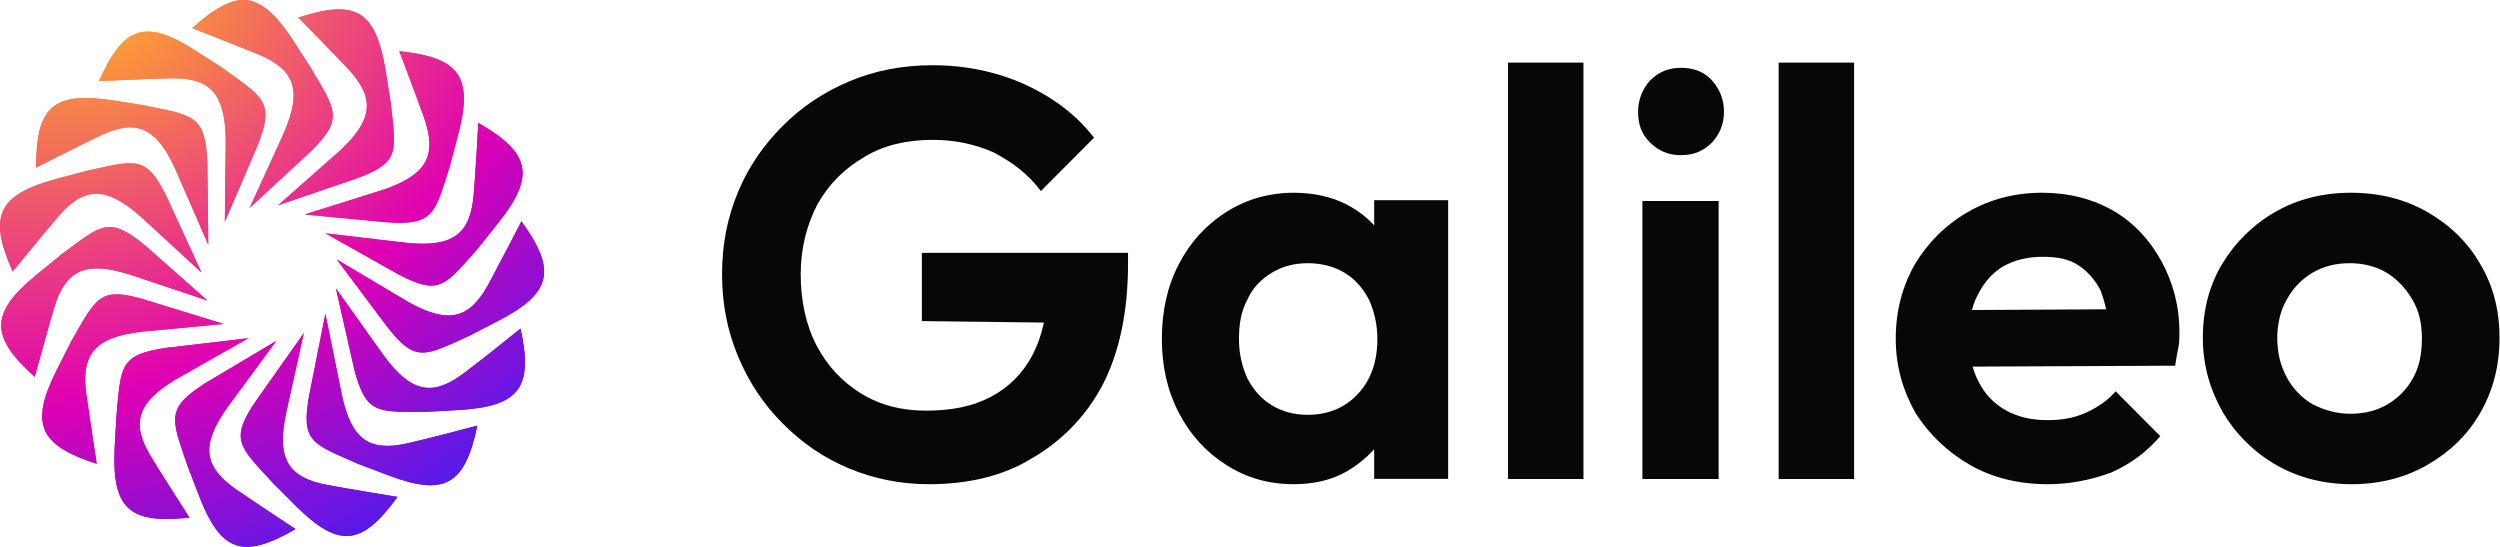 <svg xmlns="http://www.w3.org/2000/svg" fill="none" viewBox="0 0 3400 744" height="744" width="3400"><path fill="url(#paint0_radial_1_42)" d="M581.144 560.053L624.857 557.551C707.285 552.546 725.395 526.269 707.91 446.814C707.91 446.814 652.957 491.234 631.726 506.875C588.013 540.033 559.288 533.777 522.445 484.352L456.877 392.384L481.855 502.495C498.091 564.433 513.703 560.053 581.144 560.053Z"></path><path fill="url(#paint1_radial_1_42)" d="M486.852 630.75L528.067 646.391C605.5 675.796 632.352 658.903 649.212 578.822C649.212 578.822 581.146 596.966 555.543 602.596C501.839 615.109 478.11 597.591 464.996 537.531L442.515 426.793L420.659 536.905C408.795 601.345 424.406 603.222 486.852 630.75Z"></path><path fill="url(#paint2_radial_1_42)" d="M371.327 657.026L402.55 688.308C461.249 746.492 492.472 742.113 540.555 675.795C540.555 675.795 471.24 664.534 445.013 659.529C391.309 649.519 376.322 623.242 388.812 563.181L413.165 453.07L348.222 545.038C312.003 598.217 325.117 606.976 371.327 657.026Z"></path><path fill="url(#paint3_radial_1_42)" d="M255.179 633.878L270.79 674.544C300.764 752.122 331.363 760.256 401.927 719.589C401.927 719.589 343.228 680.8 321.372 665.785C276.41 634.503 273.288 605.098 308.882 554.422L375.699 463.705L278.908 521.264C224.58 556.299 233.322 569.437 255.179 633.878Z"></path><path fill="url(#paint4_radial_1_42)" d="M158.384 565.684L155.886 609.479C152.139 692.688 176.493 712.708 257.673 703.949C257.673 703.949 219.581 644.514 205.843 621.991C177.118 575.069 187.109 546.915 239.564 515.633L337.604 459.952L225.825 473.09C162.131 482.475 164.628 498.116 158.384 565.684Z"></path><path fill="url(#paint5_radial_1_42)" d="M97.187 463.706L77.204 503.121C39.737 577.571 54.099 605.724 131.532 630.75C131.532 630.75 120.917 561.305 117.17 535.028C110.301 480.598 130.283 458.701 191.48 451.193L303.883 440.557L196.476 407.399C135.279 389.255 130.908 404.896 97.187 463.706Z"></path><path fill="url(#paint6_radial_1_42)" d="M83.452 346.087L49.731 373.614C-14.588 426.168 -13.339 458.075 47.233 512.505C47.233 512.505 65.967 444.311 73.46 419.286C89.072 366.732 116.548 354.845 175.247 372.989L282.03 408.65L197.728 334.2C147.771 292.908 138.404 305.42 83.452 346.087Z"></path><path fill="url(#paint7_radial_1_42)" d="M118.421 232.221L75.957 243.482C-3.974 265.379 -15.838 294.784 17.258 369.235C17.258 369.235 61.594 314.804 79.079 294.784C114.674 252.867 144.648 253.492 190.858 294.159L273.911 370.486L227.076 268.508C198.976 210.324 184.613 217.831 118.421 232.221Z"></path><path fill="url(#paint8_radial_1_42)" d="M196.479 143.381L153.391 136.499C71.587 123.986 49.106 145.884 49.106 227.842C49.106 227.842 112.177 195.934 135.906 184.673C185.239 160.899 212.715 173.411 238.317 229.718L283.279 332.948L282.03 220.334C278.907 155.894 262.672 157.145 196.479 143.381Z"></path><path fill="url(#paint9_radial_1_42)" d="M303.884 93.33L267.041 69.556C197.101 24.51 167.751 35.772 134.655 110.222C134.655 110.222 205.219 107.094 231.446 106.468C286.399 105.217 305.757 127.74 307.006 189.052L305.757 301.666L350.094 198.436C373.823 138.375 358.836 133.37 303.884 93.33Z"></path><path fill="url(#paint10_radial_1_42)" d="M422.534 92.079L398.804 55.167C353.219 -14.279 321.996 -16.156 261.423 38.274C261.423 38.274 326.991 63.925 351.345 73.936C401.927 95.207 410.669 123.361 386.315 180.293L339.48 282.897L421.909 206.57C468.119 161.524 456.879 150.263 422.534 92.079Z"></path><path fill="url(#paint11_radial_1_42)" d="M531.187 138.376L524.318 95.207C510.58 13.249 483.104 -1.14 405.671 23.885C405.671 23.885 455.003 73.936 473.112 93.33C510.58 133.371 507.458 162.776 462.497 204.693L378.194 279.144L484.353 242.857C544.925 220.96 538.681 205.944 531.187 138.376Z"></path><path fill="url(#paint12_radial_1_42)" d="M611.745 225.964L622.985 183.421C644.217 103.34 624.234 78.315 543.054 69.556C543.054 69.556 568.032 135.247 576.775 160.273C594.884 212.2 579.897 237.851 521.822 257.872L414.415 291.656L526.194 302.292C590.513 306.671 591.138 290.405 611.745 225.964Z"></path><path fill="url(#paint13_radial_1_42)" d="M649.836 337.953L677.312 303.543C729.142 238.477 721.024 207.821 650.46 167.155C650.46 167.155 646.713 237.852 644.216 264.129C639.844 319.184 615.491 336.076 554.293 330.446L442.515 317.307L540.555 372.363C598.006 403.019 604.875 388.63 649.836 337.953Z"></path><path fill="url(#paint14_radial_1_42)" d="M639.22 456.198L677.936 436.177C751.622 398.013 756.618 366.732 709.159 301.04C709.159 301.04 676.687 363.604 664.198 386.752C637.971 434.926 608.621 440.557 554.918 410.526L458.126 352.968L525.568 443.059C564.909 494.361 577.398 484.351 639.22 456.198Z"></path><path fill="url(#paint15_radial_1_42)" d="M581.144 560.053L624.857 557.551C707.285 552.546 725.395 526.269 707.91 446.814C707.91 446.814 652.957 491.234 631.726 506.875C588.013 540.033 559.288 533.777 522.445 484.352L456.877 392.384L481.855 502.495C498.091 564.433 513.703 560.053 581.144 560.053Z"></path><path fill="url(#paint16_radial_1_42)" d="M486.852 630.75L528.067 646.391C605.5 675.796 632.352 658.903 649.212 578.822C649.212 578.822 581.146 596.966 555.543 602.596C501.839 615.109 478.11 597.591 464.996 537.531L442.515 426.793L420.659 536.905C408.795 601.345 424.406 603.222 486.852 630.75Z"></path><path fill="url(#paint17_radial_1_42)" d="M371.327 657.026L402.55 688.308C461.249 746.492 492.472 742.113 540.555 675.795C540.555 675.795 471.24 664.534 445.013 659.529C391.309 649.519 376.322 623.242 388.812 563.181L413.165 453.07L348.222 545.038C312.003 598.217 325.117 606.976 371.327 657.026Z"></path><path fill="url(#paint18_radial_1_42)" d="M255.179 633.878L270.79 674.544C300.764 752.122 331.363 760.256 401.927 719.589C401.927 719.589 343.228 680.8 321.372 665.785C276.41 634.503 273.288 605.098 308.882 554.422L375.699 463.705L278.908 521.264C224.58 556.299 233.322 569.437 255.179 633.878Z"></path><path fill="url(#paint19_radial_1_42)" d="M158.384 565.684L155.886 609.479C152.139 692.688 176.493 712.708 257.673 703.949C257.673 703.949 219.581 644.514 205.843 621.991C177.118 575.069 187.109 546.915 239.564 515.633L337.604 459.952L225.825 473.09C162.131 482.475 164.628 498.116 158.384 565.684Z"></path><path fill="url(#paint20_radial_1_42)" d="M97.187 463.706L77.204 503.121C39.737 577.571 54.099 605.724 131.532 630.75C131.532 630.75 120.917 561.305 117.17 535.028C110.301 480.598 130.283 458.701 191.48 451.193L303.883 440.557L196.476 407.399C135.279 389.255 130.908 404.896 97.187 463.706Z"></path><path fill="url(#paint21_radial_1_42)" d="M83.452 346.087L49.731 373.614C-14.588 426.168 -13.339 458.075 47.233 512.505C47.233 512.505 65.967 444.311 73.46 419.286C89.072 366.732 116.548 354.845 175.247 372.989L282.03 408.65L197.728 334.2C147.771 292.908 138.404 305.42 83.452 346.087Z"></path><path fill="url(#paint22_radial_1_42)" d="M118.421 232.221L75.957 243.482C-3.974 265.379 -15.838 294.784 17.258 369.235C17.258 369.235 61.594 314.804 79.079 294.784C114.674 252.867 144.648 253.492 190.858 294.159L273.911 370.486L227.076 268.508C198.976 210.324 184.613 217.831 118.421 232.221Z"></path><path fill="url(#paint23_radial_1_42)" d="M196.479 143.381L153.391 136.499C71.587 123.986 49.106 145.884 49.106 227.842C49.106 227.842 112.177 195.934 135.906 184.673C185.239 160.899 212.715 173.411 238.317 229.718L283.279 332.948L282.03 220.334C278.907 155.894 262.672 157.145 196.479 143.381Z"></path><path fill="url(#paint24_radial_1_42)" d="M303.884 93.33L267.041 69.556C197.101 24.51 167.751 35.772 134.655 110.222C134.655 110.222 205.219 107.094 231.446 106.468C286.399 105.217 305.757 127.74 307.006 189.052L305.757 301.666L350.094 198.436C373.823 138.375 358.836 133.37 303.884 93.33Z"></path><path fill="url(#paint25_radial_1_42)" d="M422.534 92.079L398.804 55.167C353.219 -14.279 321.996 -16.156 261.423 38.274C261.423 38.274 326.991 63.925 351.345 73.936C401.927 95.207 410.669 123.361 386.315 180.293L339.48 282.897L421.909 206.57C468.119 161.524 456.879 150.263 422.534 92.079Z"></path><path fill="url(#paint26_radial_1_42)" d="M531.187 138.376L524.318 95.207C510.58 13.249 483.104 -1.14 405.671 23.885C405.671 23.885 455.003 73.936 473.112 93.33C510.58 133.371 507.458 162.776 462.497 204.693L378.194 279.144L484.353 242.857C544.925 220.96 538.681 205.944 531.187 138.376Z"></path><path fill="url(#paint27_radial_1_42)" d="M611.745 225.964L622.985 183.421C644.217 103.34 624.234 78.315 543.054 69.556C543.054 69.556 568.032 135.247 576.775 160.273C594.884 212.2 579.897 237.851 521.822 257.872L414.415 291.656L526.194 302.292C590.513 306.671 591.138 290.405 611.745 225.964Z"></path><path fill="url(#paint28_radial_1_42)" d="M649.836 337.953L677.312 303.543C729.142 238.477 721.024 207.821 650.46 167.155C650.46 167.155 646.713 237.852 644.216 264.129C639.844 319.184 615.491 336.076 554.293 330.446L442.515 317.307L540.555 372.363C598.006 403.019 604.875 388.63 649.836 337.953Z"></path><path fill="url(#paint29_radial_1_42)" d="M639.22 456.198L677.936 436.177C751.622 398.013 756.618 366.732 709.159 301.04C709.159 301.04 676.687 363.604 664.198 386.752C637.971 434.926 608.621 440.557 554.918 410.526L458.126 352.968L525.568 443.059C564.909 494.361 577.398 484.351 639.22 456.198Z"></path><path fill="#070707" d="M1263.85 658.523C1224.82 658.523 1188.69 651.274 1154 636.774C1119.31 622.275 1090.4 601.975 1064.39 575.876C1038.37 549.777 1018.13 519.329 1003.68 484.531C989.227 449.732 982 413.483 982 372.884C982 332.286 989.227 296.038 1003.68 261.24C1018.13 226.441 1038.37 197.443 1064.39 171.344C1090.4 145.245 1120.76 124.945 1155.44 110.446C1190.13 95.947 1227.71 88.697 1268.18 88.697C1312.99 88.697 1354.9 97.397 1393.93 114.796C1431.51 132.196 1463.31 155.395 1487.88 187.293L1415.61 259.79C1398.27 236.591 1376.59 220.642 1352.01 207.593C1326 195.993 1298.54 190.193 1268.18 190.193C1233.49 190.193 1201.7 197.442 1175.68 213.391C1148.22 229.34 1127.98 249.64 1112.08 277.189C1097.63 304.738 1088.96 336.636 1088.96 372.884C1088.96 409.133 1096.18 442.483 1110.64 470.031C1125.09 497.58 1145.33 519.329 1171.34 535.279C1197.36 551.228 1226.27 558.477 1259.51 558.477C1294.2 558.477 1323.11 552.677 1347.68 539.627C1372.25 526.578 1391.04 507.73 1404.05 483.081C1417.06 458.432 1424.28 427.983 1424.28 391.734L1493.66 439.583L1253.73 436.682V343.886H1534.13V358.385C1534.13 423.632 1522.57 478.73 1499.44 523.678C1476.32 567.177 1443.07 600.526 1402.6 623.725C1365.02 646.924 1317.33 658.523 1263.85 658.523Z"></path><path fill="#070707" d="M1759.72 658.523C1725.24 658.523 1695.07 649.811 1667.78 632.386C1640.48 614.962 1618.93 591.729 1603.13 561.237C1587.33 530.745 1580.14 497.35 1580.14 461.049C1580.14 423.297 1587.33 389.901 1603.13 359.408C1618.93 328.916 1640.48 305.683 1667.78 288.259C1695.07 270.835 1726.68 262.122 1759.72 262.122C1787.02 262.122 1811.44 267.93 1831.55 278.094C1853.1 289.71 1870.34 304.231 1881.83 324.559C1894.76 344.888 1901.94 366.668 1901.94 391.352V527.842C1900.51 552.526 1893.32 575.758 1881.83 594.634C1868.9 613.51 1851.66 629.482 1831.55 641.098C1811.44 652.714 1787.02 658.523 1759.72 658.523ZM1778.4 564.142C1807.13 564.142 1830.11 553.978 1847.35 535.102C1864.59 516.226 1873.21 491.542 1873.21 461.049C1873.21 440.721 1868.9 423.296 1861.72 407.324C1853.1 391.352 1843.04 379.735 1828.68 371.023C1814.31 362.311 1797.07 357.955 1778.4 357.955C1759.72 357.955 1743.92 362.311 1729.55 371.023C1715.18 379.735 1703.69 391.352 1696.51 407.324C1687.89 423.296 1685.02 440.721 1685.02 461.049C1685.02 481.378 1689.33 498.801 1696.51 514.773C1705.13 530.746 1715.18 542.362 1729.55 551.074C1743.92 559.786 1759.72 564.142 1778.4 564.142ZM1868.9 651.263V549.622L1884.7 456.693L1868.9 365.215V272.287H1969.47V651.263H1868.9Z"></path><path fill="#070707" d="M2050.87 651.445V85.157H2153.51V651.445H2050.87Z"></path><path fill="#070707" d="M2286.23 211.031C2268.71 211.031 2255.57 205.237 2243.89 193.647C2232.21 182.057 2227.83 169.018 2227.83 151.633C2227.83 135.697 2233.67 121.21 2243.89 109.62C2255.57 98.03 2268.71 92.236 2286.23 92.236C2303.75 92.236 2318.35 98.03 2328.57 109.62C2338.79 121.21 2344.63 135.697 2344.63 151.633C2344.63 169.018 2338.79 182.057 2328.57 193.647C2316.89 205.237 2303.75 211.031 2286.23 211.031ZM2233.67 651.445V273.327H2337.33V651.445H2233.67Z"></path><path fill="#070707" d="M2418.95 651.445V85.157H2521.59V651.445H2418.95Z"></path><path fill="#070707" d="M2784.84 658.523C2745.83 658.523 2709.71 649.811 2679.37 632.386C2649.02 614.962 2624.46 591.731 2605.68 562.691C2588.34 532.198 2578.22 498.802 2578.22 461.049C2578.22 423.297 2586.89 389.901 2604.23 359.408C2621.57 330.368 2646.13 305.683 2676.48 288.259C2706.82 270.835 2740.05 262.122 2777.62 262.122C2813.74 262.122 2846.97 270.835 2874.42 286.807C2901.88 302.78 2923.55 326.011 2939.44 355.051C2955.34 384.092 2964.01 416.035 2964.01 452.336C2964.01 459.596 2964.01 465.404 2962.56 472.664C2961.12 479.925 2959.67 487.186 2958.23 497.35L2640.35 498.801V421.844L2910.55 420.392L2868.64 452.336C2867.2 429.104 2862.86 411.681 2857.09 395.709C2849.86 381.188 2839.75 369.572 2826.74 360.86C2813.74 352.148 2797.85 349.243 2777.62 349.243C2757.39 349.243 2740.05 353.599 2724.16 362.312C2709.71 371.024 2698.15 384.091 2689.48 401.515C2680.81 417.488 2677.92 437.816 2677.92 459.596C2677.92 482.828 2682.25 503.158 2690.92 519.13C2699.59 536.554 2712.6 549.622 2728.49 558.334C2744.38 567.046 2763.17 571.402 2784.84 571.402C2803.62 571.402 2820.96 568.497 2836.86 561.237C2852.75 553.977 2865.76 545.265 2877.31 532.197L2938 593.183C2919.22 614.963 2897.54 630.935 2871.53 642.551C2844.08 652.716 2815.18 658.523 2784.84 658.523Z"></path><path fill="#070707" d="M3198.32 658.523C3160.72 658.523 3126.02 649.811 3095.65 632.386C3065.28 614.962 3040.69 590.277 3023.34 561.237C3005.98 530.745 2995.86 497.348 2995.86 459.596C2995.86 421.844 3004.54 388.449 3021.89 359.408C3039.25 330.368 3063.83 305.683 3094.2 288.259C3124.57 270.835 3159.28 262.122 3196.88 262.122C3235.92 262.122 3270.63 270.835 3301 288.259C3331.37 305.683 3355.96 328.916 3373.31 359.408C3390.66 388.449 3399.34 421.844 3399.34 459.596C3399.34 497.348 3390.66 530.745 3373.31 561.237C3355.96 591.729 3331.37 614.962 3301 632.386C3270.63 649.811 3235.92 658.523 3198.32 658.523ZM3196.88 562.691C3215.68 562.691 3233.03 558.334 3247.49 549.622C3261.95 540.91 3273.52 529.294 3282.2 513.322C3290.88 497.349 3293.77 479.924 3293.77 459.596C3293.77 439.268 3289.43 421.844 3280.75 407.324C3272.08 392.804 3260.51 379.735 3246.05 371.023C3231.59 362.311 3214.23 357.955 3195.43 357.955C3176.63 357.955 3159.28 362.311 3144.82 371.023C3130.35 379.735 3118.78 391.352 3110.11 407.324C3101.43 421.844 3097.09 440.72 3097.09 459.596C3097.09 479.924 3101.43 497.349 3110.11 513.322C3118.78 529.294 3130.35 540.91 3144.82 549.622C3162.17 558.334 3178.08 562.691 3196.88 562.691Z"></path><defs><radialGradient gradientTransform="translate(144.39 2.21755e-05) rotate(56.695) scale(889.83 1178.15)" gradientUnits="userSpaceOnUse" r="1" cy="0" cx="0" id="paint0_radial_1_42"><stop stop-color="#FFAF27"></stop><stop stop-color="#DE00B2" offset="0.564"></stop><stop stop-color="#2F21FA" offset="1"></stop></radialGradient><radialGradient gradientTransform="translate(144.39 2.21755e-05) rotate(56.695) scale(889.83 1178.15)" gradientUnits="userSpaceOnUse" r="1" cy="0" cx="0" id="paint1_radial_1_42"><stop stop-color="#FFAF27"></stop><stop stop-color="#DE00B2" offset="0.564"></stop><stop stop-color="#2F21FA" offset="1"></stop></radialGradient><radialGradient gradientTransform="translate(144.39 2.21755e-05) rotate(56.695) scale(889.83 1178.15)" gradientUnits="userSpaceOnUse" r="1" cy="0" cx="0" id="paint2_radial_1_42"><stop stop-color="#FFAF27"></stop><stop stop-color="#DE00B2" offset="0.564"></stop><stop stop-color="#2F21FA" offset="1"></stop></radialGradient><radialGradient gradientTransform="translate(144.39 2.21755e-05) rotate(56.695) scale(889.83 1178.15)" gradientUnits="userSpaceOnUse" r="1" cy="0" cx="0" id="paint3_radial_1_42"><stop stop-color="#FFAF27"></stop><stop stop-color="#DE00B2" offset="0.564"></stop><stop stop-color="#2F21FA" offset="1"></stop></radialGradient><radialGradient gradientTransform="translate(144.39 2.21755e-05) rotate(56.695) scale(889.83 1178.15)" gradientUnits="userSpaceOnUse" r="1" cy="0" cx="0" id="paint4_radial_1_42"><stop stop-color="#FFAF27"></stop><stop stop-color="#DE00B2" offset="0.564"></stop><stop stop-color="#2F21FA" offset="1"></stop></radialGradient><radialGradient gradientTransform="translate(144.39 2.21755e-05) rotate(56.695) scale(889.83 1178.15)" gradientUnits="userSpaceOnUse" r="1" cy="0" cx="0" id="paint5_radial_1_42"><stop stop-color="#FFAF27"></stop><stop stop-color="#DE00B2" offset="0.564"></stop><stop stop-color="#2F21FA" offset="1"></stop></radialGradient><radialGradient gradientTransform="translate(144.39 2.21755e-05) rotate(56.695) scale(889.83 1178.15)" gradientUnits="userSpaceOnUse" r="1" cy="0" cx="0" id="paint6_radial_1_42"><stop stop-color="#FFAF27"></stop><stop stop-color="#DE00B2" offset="0.564"></stop><stop stop-color="#2F21FA" offset="1"></stop></radialGradient><radialGradient gradientTransform="translate(144.39 2.21755e-05) rotate(56.695) scale(889.83 1178.15)" gradientUnits="userSpaceOnUse" r="1" cy="0" cx="0" id="paint7_radial_1_42"><stop stop-color="#FFAF27"></stop><stop stop-color="#DE00B2" offset="0.564"></stop><stop stop-color="#2F21FA" offset="1"></stop></radialGradient><radialGradient gradientTransform="translate(144.39 2.21755e-05) rotate(56.695) scale(889.83 1178.15)" gradientUnits="userSpaceOnUse" r="1" cy="0" cx="0" id="paint8_radial_1_42"><stop stop-color="#FFAF27"></stop><stop stop-color="#DE00B2" offset="0.564"></stop><stop stop-color="#2F21FA" offset="1"></stop></radialGradient><radialGradient gradientTransform="translate(144.39 2.21755e-05) rotate(56.695) scale(889.83 1178.15)" gradientUnits="userSpaceOnUse" r="1" cy="0" cx="0" id="paint9_radial_1_42"><stop stop-color="#FFAF27"></stop><stop stop-color="#DE00B2" offset="0.564"></stop><stop stop-color="#2F21FA" offset="1"></stop></radialGradient><radialGradient gradientTransform="translate(144.39 2.21755e-05) rotate(56.695) scale(889.83 1178.15)" gradientUnits="userSpaceOnUse" r="1" cy="0" cx="0" id="paint10_radial_1_42"><stop stop-color="#FFAF27"></stop><stop stop-color="#DE00B2" offset="0.564"></stop><stop stop-color="#2F21FA" offset="1"></stop></radialGradient><radialGradient gradientTransform="translate(144.39 2.21755e-05) rotate(56.695) scale(889.83 1178.15)" gradientUnits="userSpaceOnUse" r="1" cy="0" cx="0" id="paint11_radial_1_42"><stop stop-color="#FFAF27"></stop><stop stop-color="#DE00B2" offset="0.564"></stop><stop stop-color="#2F21FA" offset="1"></stop></radialGradient><radialGradient gradientTransform="translate(144.39 2.21755e-05) rotate(56.695) scale(889.83 1178.15)" gradientUnits="userSpaceOnUse" r="1" cy="0" cx="0" id="paint12_radial_1_42"><stop stop-color="#FFAF27"></stop><stop stop-color="#DE00B2" offset="0.564"></stop><stop stop-color="#2F21FA" offset="1"></stop></radialGradient><radialGradient gradientTransform="translate(144.39 2.21755e-05) rotate(56.695) scale(889.83 1178.15)" gradientUnits="userSpaceOnUse" r="1" cy="0" cx="0" id="paint13_radial_1_42"><stop stop-color="#FFAF27"></stop><stop stop-color="#DE00B2" offset="0.564"></stop><stop stop-color="#2F21FA" offset="1"></stop></radialGradient><radialGradient gradientTransform="translate(144.39 2.21755e-05) rotate(56.695) scale(889.83 1178.15)" gradientUnits="userSpaceOnUse" r="1" cy="0" cx="0" id="paint14_radial_1_42"><stop stop-color="#FFAF27"></stop><stop stop-color="#DE00B2" offset="0.564"></stop><stop stop-color="#2F21FA" offset="1"></stop></radialGradient><radialGradient gradientTransform="translate(144.39 2.21755e-05) rotate(56.695) scale(889.83 1178.15)" gradientUnits="userSpaceOnUse" r="1" cy="0" cx="0" id="paint15_radial_1_42"><stop stop-color="#FFAF27"></stop><stop stop-color="#DE00B2" offset="0.564"></stop><stop stop-color="#2F21FA" offset="1"></stop></radialGradient><radialGradient gradientTransform="translate(144.39 2.21755e-05) rotate(56.695) scale(889.83 1178.15)" gradientUnits="userSpaceOnUse" r="1" cy="0" cx="0" id="paint16_radial_1_42"><stop stop-color="#FFAF27"></stop><stop stop-color="#DE00B2" offset="0.564"></stop><stop stop-color="#2F21FA" offset="1"></stop></radialGradient><radialGradient gradientTransform="translate(144.39 2.21755e-05) rotate(56.695) scale(889.83 1178.15)" gradientUnits="userSpaceOnUse" r="1" cy="0" cx="0" id="paint17_radial_1_42"><stop stop-color="#FFAF27"></stop><stop stop-color="#DE00B2" offset="0.564"></stop><stop stop-color="#2F21FA" offset="1"></stop></radialGradient><radialGradient gradientTransform="translate(144.39 2.21755e-05) rotate(56.695) scale(889.83 1178.15)" gradientUnits="userSpaceOnUse" r="1" cy="0" cx="0" id="paint18_radial_1_42"><stop stop-color="#FFAF27"></stop><stop stop-color="#DE00B2" offset="0.564"></stop><stop stop-color="#2F21FA" offset="1"></stop></radialGradient><radialGradient gradientTransform="translate(144.39 2.21755e-05) rotate(56.695) scale(889.83 1178.15)" gradientUnits="userSpaceOnUse" r="1" cy="0" cx="0" id="paint19_radial_1_42"><stop stop-color="#FFAF27"></stop><stop stop-color="#DE00B2" offset="0.564"></stop><stop stop-color="#2F21FA" offset="1"></stop></radialGradient><radialGradient gradientTransform="translate(144.39 2.21755e-05) rotate(56.695) scale(889.83 1178.15)" gradientUnits="userSpaceOnUse" r="1" cy="0" cx="0" id="paint20_radial_1_42"><stop stop-color="#FFAF27"></stop><stop stop-color="#DE00B2" offset="0.564"></stop><stop stop-color="#2F21FA" offset="1"></stop></radialGradient><radialGradient gradientTransform="translate(144.39 2.21755e-05) rotate(56.695) scale(889.83 1178.15)" gradientUnits="userSpaceOnUse" r="1" cy="0" cx="0" id="paint21_radial_1_42"><stop stop-color="#FFAF27"></stop><stop stop-color="#DE00B2" offset="0.564"></stop><stop stop-color="#2F21FA" offset="1"></stop></radialGradient><radialGradient gradientTransform="translate(144.39 2.21755e-05) rotate(56.695) scale(889.83 1178.15)" gradientUnits="userSpaceOnUse" r="1" cy="0" cx="0" id="paint22_radial_1_42"><stop stop-color="#FFAF27"></stop><stop stop-color="#DE00B2" offset="0.564"></stop><stop stop-color="#2F21FA" offset="1"></stop></radialGradient><radialGradient gradientTransform="translate(144.39 2.21755e-05) rotate(56.695) scale(889.83 1178.15)" gradientUnits="userSpaceOnUse" r="1" cy="0" cx="0" id="paint23_radial_1_42"><stop stop-color="#FFAF27"></stop><stop stop-color="#DE00B2" offset="0.564"></stop><stop stop-color="#2F21FA" offset="1"></stop></radialGradient><radialGradient gradientTransform="translate(144.39 2.21755e-05) rotate(56.695) scale(889.83 1178.15)" gradientUnits="userSpaceOnUse" r="1" cy="0" cx="0" id="paint24_radial_1_42"><stop stop-color="#FFAF27"></stop><stop stop-color="#DE00B2" offset="0.564"></stop><stop stop-color="#2F21FA" offset="1"></stop></radialGradient><radialGradient gradientTransform="translate(144.39 2.21755e-05) rotate(56.695) scale(889.83 1178.15)" gradientUnits="userSpaceOnUse" r="1" cy="0" cx="0" id="paint25_radial_1_42"><stop stop-color="#FFAF27"></stop><stop stop-color="#DE00B2" offset="0.564"></stop><stop stop-color="#2F21FA" offset="1"></stop></radialGradient><radialGradient gradientTransform="translate(144.39 2.21755e-05) rotate(56.695) scale(889.83 1178.15)" gradientUnits="userSpaceOnUse" r="1" cy="0" cx="0" id="paint26_radial_1_42"><stop stop-color="#FFAF27"></stop><stop stop-color="#DE00B2" offset="0.564"></stop><stop stop-color="#2F21FA" offset="1"></stop></radialGradient><radialGradient gradientTransform="translate(144.39 2.21755e-05) rotate(56.695) scale(889.83 1178.15)" gradientUnits="userSpaceOnUse" r="1" cy="0" cx="0" id="paint27_radial_1_42"><stop stop-color="#FFAF27"></stop><stop stop-color="#DE00B2" offset="0.564"></stop><stop stop-color="#2F21FA" offset="1"></stop></radialGradient><radialGradient gradientTransform="translate(144.39 2.21755e-05) rotate(56.695) scale(889.83 1178.15)" gradientUnits="userSpaceOnUse" r="1" cy="0" cx="0" id="paint28_radial_1_42"><stop stop-color="#FFAF27"></stop><stop stop-color="#DE00B2" offset="0.564"></stop><stop stop-color="#2F21FA" offset="1"></stop></radialGradient><radialGradient gradientTransform="translate(144.39 2.21755e-05) rotate(56.695) scale(889.83 1178.15)" gradientUnits="userSpaceOnUse" r="1" cy="0" cx="0" id="paint29_radial_1_42"><stop stop-color="#FFAF27"></stop><stop stop-color="#DE00B2" offset="0.564"></stop><stop stop-color="#2F21FA" offset="1"></stop></radialGradient></defs></svg>
